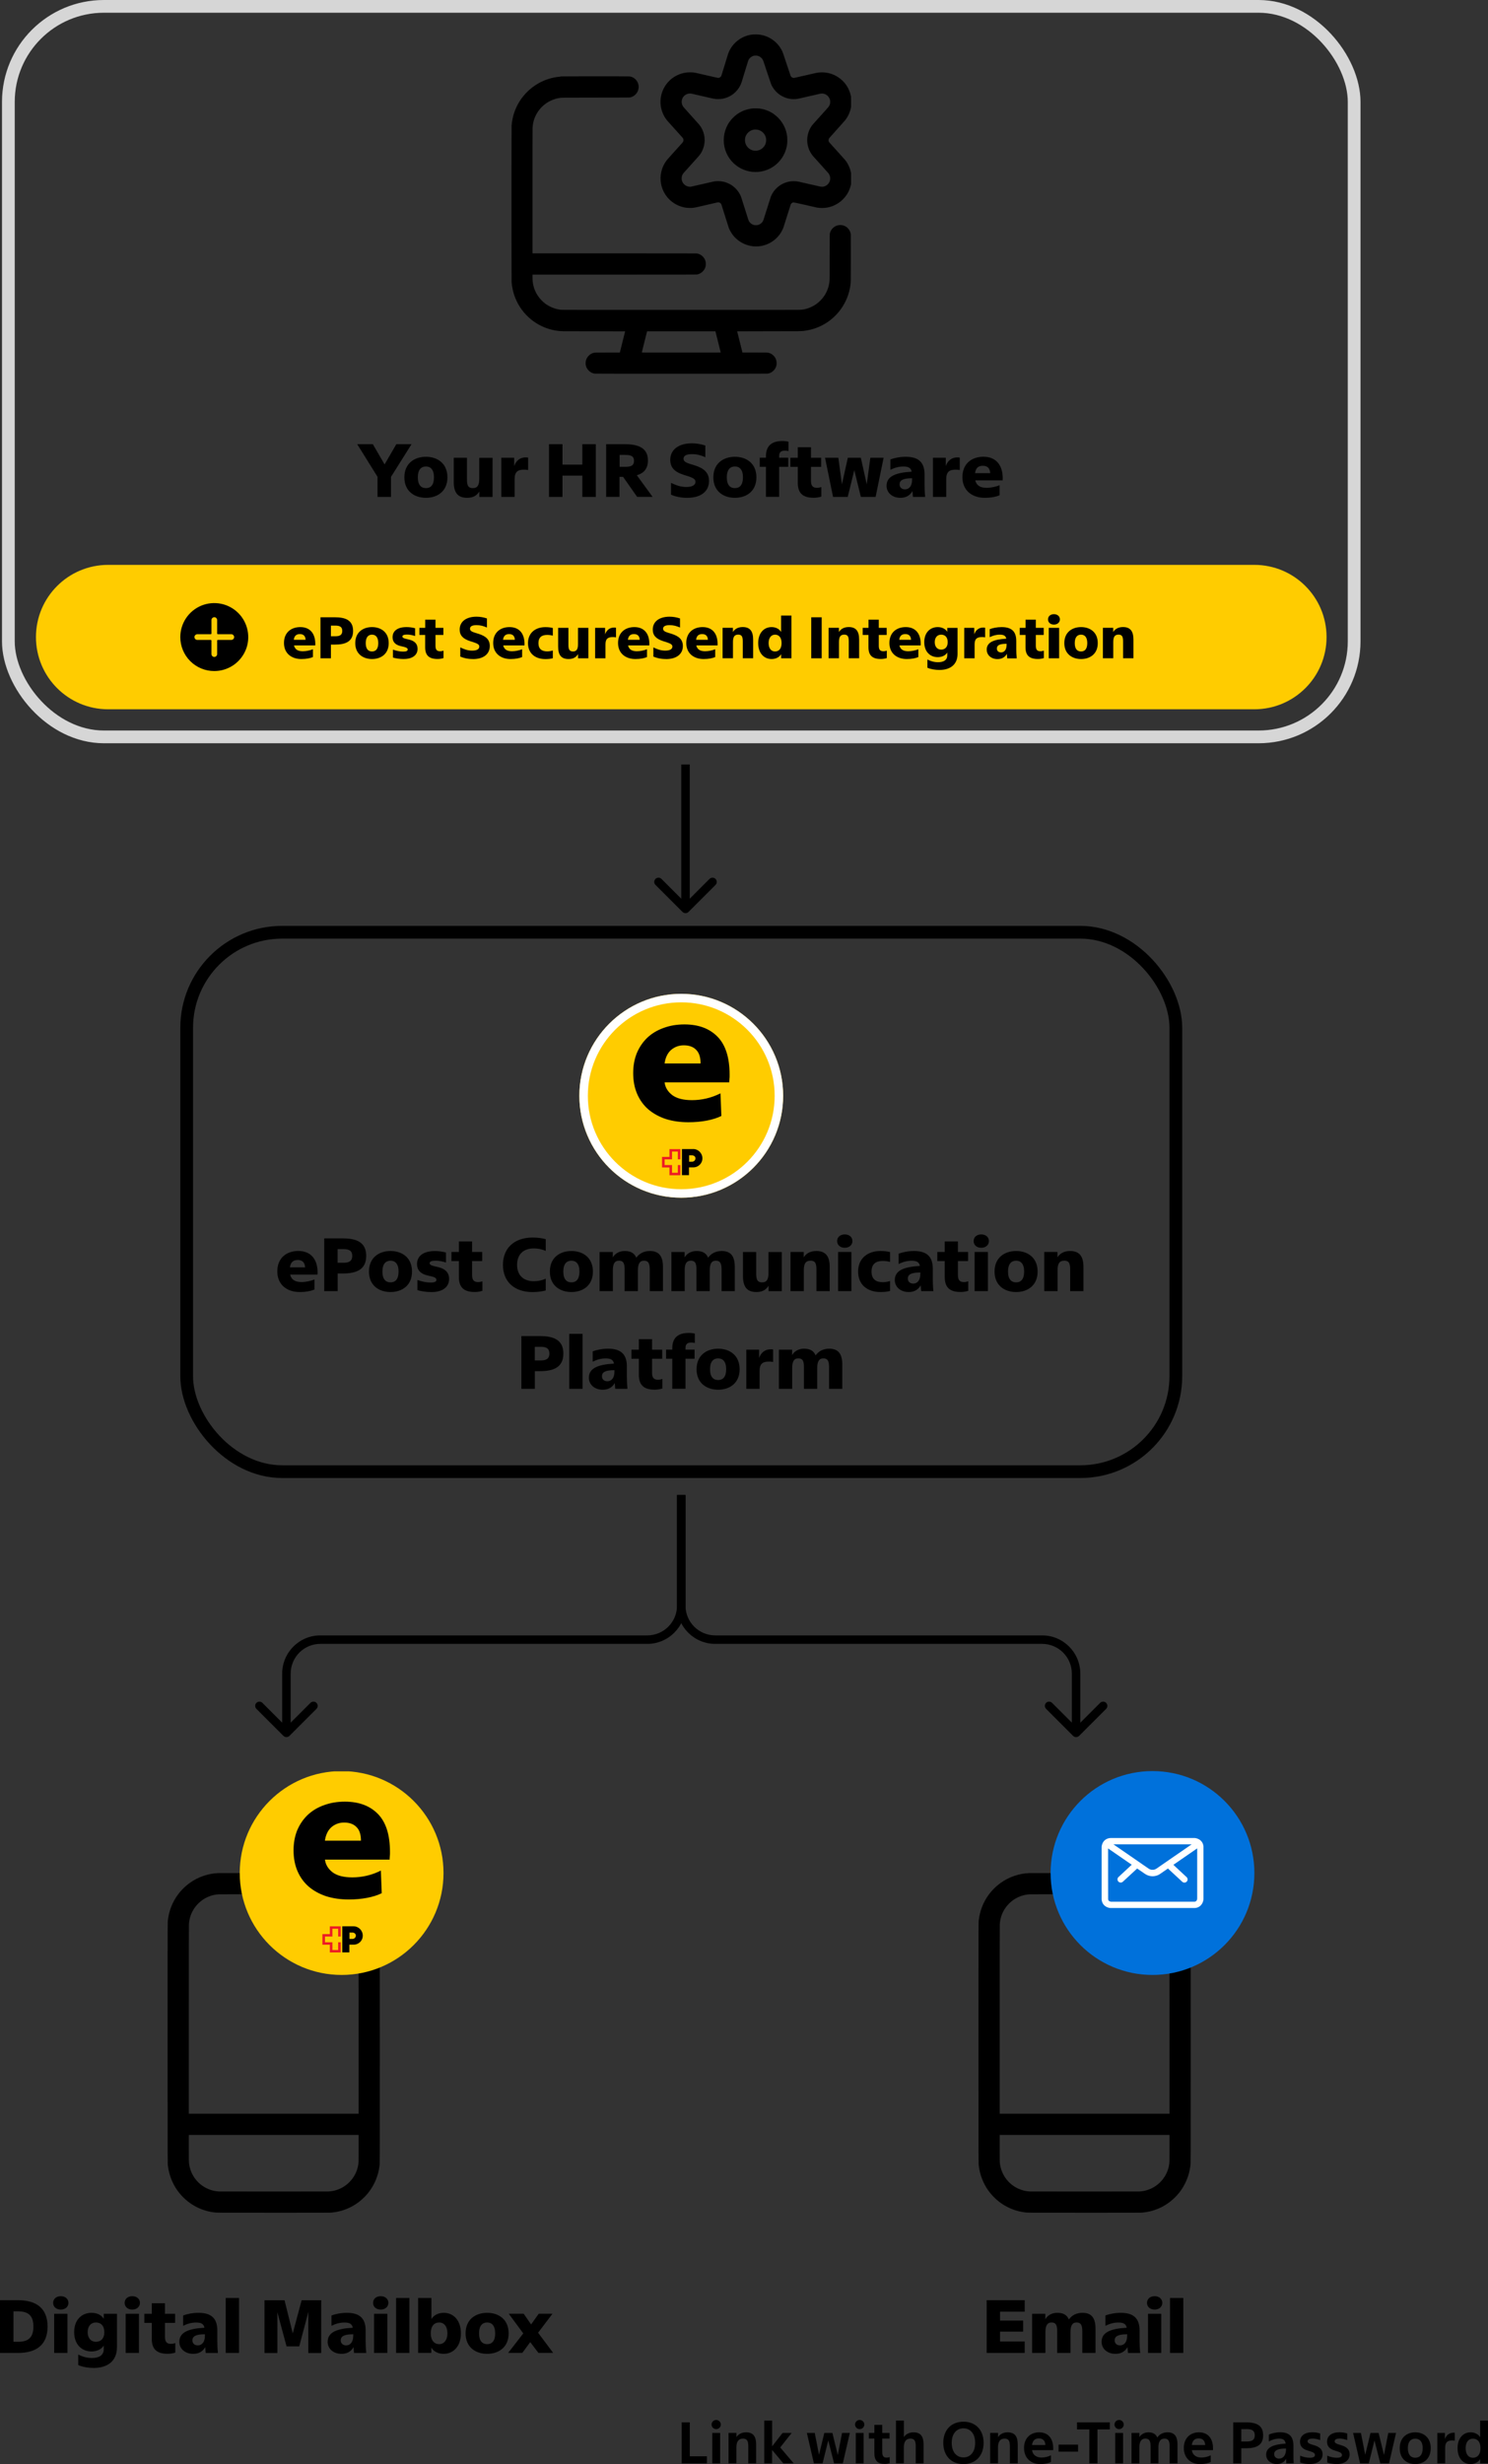 <?xml version="1.0" encoding="UTF-8"?><svg id="b" xmlns="http://www.w3.org/2000/svg" xmlns:xlink="http://www.w3.org/1999/xlink" viewBox="0 0 350.5 580.17"><rect x="0" y="0" width="350.5" height="580.17" fill="#333333" stroke="none"/><defs><style>.h,.i,.j,.k{fill:none;}.l{fill:#fc0;}.m{fill:#fff;}.m,.n{fill-rule:evenodd;}.i{stroke:#d6d6d6;}.i,.k{stroke-width:3px;}.o{fill:#ed1c24;}.j{stroke:#fff;stroke-width:2px;}.p{clip-path:url(#e);}.q{clip-path:url(#d);}.r{clip-path:url(#g);}.s{clip-path:url(#f);}.k{stroke:#000;}.t{fill:#0071db;}</style><clipPath id="d"><path class="h" d="M160.47,234h0c13.25,0,24,10.75,24,24s-10.75,24-24,24-24-10.75-24-24,10.75-24,24-24Z"/></clipPath><clipPath id="e"><path class="h" d="M80.47,417h0c13.25,0,24,10.75,24,24s-10.75,24-24,24-24-10.75-24-24,10.75-24,24-24Z"/></clipPath><clipPath id="f"><rect class="h" x="120.47" y="8" width="80" height="80"/></clipPath><clipPath id="g"><rect class="h" x="42.47" y="142" width="16" height="16"/></clipPath></defs><g id="c"><rect class="k" x="43.97" y="219.5" width="233" height="127" rx="22.5" ry="22.5"/><g class="q"><rect class="l" x="136.47" y="234.07" width="48" height="48"/><path d="M156.54,254.81c.14,1.21.75,2.22,1.82,3.04,1.07.79,2.62,1.18,4.64,1.18,1.12,0,2.24-.13,3.33-.38,1.12-.25,2.25-.66,3.38-1.22l.21,5.32c-.96.48-2.11.84-3.46,1.1-1.32.25-2.76.38-4.3.38-1.94,0-3.71-.25-5.32-.76-1.6-.53-2.98-1.29-4.14-2.28-1.12-.98-2-2.19-2.62-3.63-.62-1.43-.93-3.07-.93-4.89,0-1.72.28-3.28.84-4.68.59-1.41,1.41-2.62,2.45-3.63,1.07-1.01,2.35-1.79,3.84-2.32,1.49-.56,3.14-.84,4.94-.84,3.32,0,5.92.97,7.81,2.91,1.89,1.94,2.83,4.92,2.83,8.95v.38c0,.17-.01.35-.04.55,0,.17-.01.34-.04.51v.34h-15.23ZM165.02,250.38c0-1.46-.35-2.53-1.05-3.21-.67-.7-1.65-1.05-2.91-1.05-1.15,0-2.15.37-3,1.1-.82.73-1.32,1.79-1.52,3.17h8.48Z"/><path class="o" d="M160.27,272.96v-2.4h-2.58v1.83h-1.75v2.49h1.75v1.83h2.58v-2.4h-.61v1.82h-1.36v-1.82h-1.75v-1.34h1.75v-1.83h1.36v1.83h.61Z"/><path d="M163.82,272.74c0,.43-.36.78-.81.78h-.69v-1.5h.67c.49,0,.83.31.83.72ZM163.29,270.55h-2.66v6.14h1.66v-1.83h.99c1.23,0,2.17-.94,2.17-2.13s-.96-2.19-2.17-2.19Z"/></g><path class="j" d="M160.47,235h0c12.7,0,23,10.3,23,23h0c0,12.7-10.3,23-23,23h0c-12.7,0-23-10.3-23-23h0c0-12.7,10.3-23,23-23Z"/><path d="M70.13,296.67c-.92,0-1.66.38-1.84,1.73h3.58c-.09-1.33-.81-1.73-1.75-1.73ZM74.07,303.62c-.83.34-1.98.59-3.49.59-3.01,0-5.26-1.75-5.26-4.86s2.11-4.81,4.95-4.81c2.99,0,4.54,2,4.54,5.09,0,.16,0,.27-.02.47h-6.44c.32,1.37,1.39,1.76,2.68,1.76.99,0,2.18-.25,3.04-.61v2.36ZM76.37,291.58h4.36c3.19,0,5.53.86,5.53,4.12s-2.34,4.14-5.53,4.14h-1.19v4.16h-3.17v-12.42ZM80.81,294.1h-1.28v3.22h1.28c1.24,0,2.16-.27,2.16-1.62s-.92-1.6-2.16-1.6ZM90.08,299.39c0,1.84.81,2.54,1.91,2.54s1.89-.7,1.89-2.54-.81-2.56-1.89-2.56-1.91.7-1.91,2.56ZM86.91,299.39c0-3.31,2.39-4.84,5.08-4.84s5.06,1.53,5.06,4.84-2.39,4.82-5.06,4.82-5.08-1.51-5.08-4.82ZM101.64,304.22c-1.21,0-2.52-.2-3.31-.45v-2.39c1.12.38,2.09.59,3.1.59s1.37-.23,1.37-.63-.4-.63-1.15-.81l-1.06-.25c-1.55-.38-2.36-1.28-2.36-2.66,0-1.93,1.55-3.06,4.21-3.06.88,0,1.67.11,2.61.34v2.36c-.86-.29-1.6-.43-2.48-.43s-1.37.18-1.37.59c0,.32.34.52.99.68l1.06.25c1.69.41,2.54,1.33,2.54,2.79,0,1.91-1.58,3.08-4.14,3.08ZM108.09,294.78v-2.48h3.11v2.48h2.39v2.14h-2.39v3.28c0,1.22.45,1.66,1.4,1.66.4,0,.7-.07,1.03-.18v2.25c-.49.14-1.1.27-1.78.27-2.59,0-3.76-1.08-3.76-3.55v-3.73h-1.75v-2.14h1.75ZM121.8,297.81c0,2.54,1.6,3.85,3.92,3.85,1.19,0,2.11-.27,2.83-.59v2.77c-.86.22-1.93.38-3.08.38-4.36,0-7-2.48-7-6.41s2.66-6.43,7-6.43c1.15,0,2.21.14,3.08.38v2.77c-.7-.32-1.64-.59-2.83-.59-2.32,0-3.92,1.3-3.92,3.87ZM132.69,299.39c0,1.84.81,2.54,1.91,2.54s1.89-.7,1.89-2.54-.81-2.56-1.89-2.56-1.91.7-1.91,2.56ZM129.52,299.39c0-3.31,2.39-4.84,5.08-4.84s5.06,1.53,5.06,4.84-2.39,4.82-5.06,4.82-5.08-1.51-5.08-4.82ZM144.36,299.1v4.9h-3.13v-9.22h3.11v1.28c.49-.85,1.46-1.51,2.79-1.51,1.48,0,2.3.52,2.75,1.57.74-1.03,1.85-1.57,3.2-1.57,2.23,0,3.08,1.31,3.08,3.78v5.67h-3.11v-4.99c0-1.3-.18-2.18-1.35-2.18-1.03,0-1.44.76-1.44,2.27v4.9h-3.13v-4.99c0-1.3-.14-2.18-1.33-2.18-1.03,0-1.44.76-1.44,2.27ZM161.28,299.1v4.9h-3.13v-9.22h3.11v1.28c.49-.85,1.46-1.51,2.79-1.51,1.48,0,2.3.52,2.75,1.57.74-1.03,1.85-1.57,3.2-1.57,2.23,0,3.08,1.31,3.08,3.78v5.67h-3.11v-4.99c0-1.3-.18-2.18-1.35-2.18-1.03,0-1.44.76-1.44,2.27v4.9h-3.13v-4.99c0-1.3-.14-2.18-1.33-2.18-1.03,0-1.44.76-1.44,2.27ZM181.04,304v-1.28c-.52.81-1.28,1.49-2.86,1.49-2.3,0-3.17-1.31-3.17-3.76v-5.67h3.11v4.99c0,1.28.14,2.16,1.39,2.16,1.1,0,1.51-.7,1.51-2.23v-4.91h3.13v9.22h-3.11ZM189.32,294.78v1.28c.49-.85,1.46-1.51,2.97-1.51,2.25,0,3.15,1.31,3.15,3.78v5.67h-3.13v-4.99c0-1.3-.14-2.18-1.37-2.18s-1.6.76-1.6,2.29v4.88h-3.13v-9.22h3.11ZM197.42,294.78h3.13v9.22h-3.13v-9.22ZM198.99,293.79c-1.1,0-1.8-.68-1.8-1.58s.7-1.57,1.8-1.57,1.8.68,1.8,1.57-.72,1.58-1.8,1.58ZM205.29,299.39c0,1.82,1.06,2.5,2.65,2.5.59,0,1.19-.11,1.71-.27v2.34c-.58.16-1.39.25-2.25.25-3.11,0-5.27-1.73-5.27-4.82s2.21-4.84,5.27-4.84c.85,0,1.64.09,2.25.25v2.32c-.56-.16-1.13-.23-1.71-.23-1.58,0-2.65.67-2.65,2.5ZM210.77,301.39c0-2.25,2.12-3.11,5.92-3.33-.18-.9-.77-1.22-1.96-1.22s-2.12.32-3.06.77v-2.43c.81-.32,2.2-.63,3.6-.63,2.79,0,4.45,1.08,4.45,4.18v2.5c0,.79.04,1.82.14,2.77h-2.88l-.11-1.37c-.59,1.04-1.53,1.58-2.84,1.58-1.93,0-3.26-1.22-3.26-2.83ZM215.12,302.22c.83,0,1.67-.61,1.67-2.36v-.25c-2.03,0-2.95.4-2.95,1.44,0,.67.47,1.17,1.28,1.17ZM222.53,294.78v-2.48h3.11v2.48h2.39v2.14h-2.39v3.28c0,1.22.45,1.66,1.4,1.66.4,0,.7-.07,1.03-.18v2.25c-.49.14-1.1.27-1.78.27-2.59,0-3.76-1.08-3.76-3.55v-3.73h-1.75v-2.14h1.75ZM229.57,294.78h3.13v9.22h-3.13v-9.22ZM231.14,293.79c-1.1,0-1.8-.68-1.8-1.58s.7-1.57,1.8-1.57,1.8.68,1.8,1.57-.72,1.58-1.8,1.58ZM237.44,299.39c0,1.84.81,2.54,1.91,2.54s1.89-.7,1.89-2.54-.81-2.56-1.89-2.56-1.91.7-1.91,2.56ZM234.27,299.39c0-3.31,2.39-4.84,5.08-4.84s5.06,1.53,5.06,4.84-2.39,4.82-5.06,4.82-5.08-1.51-5.08-4.82ZM249.09,294.78v1.28c.49-.85,1.46-1.51,2.97-1.51,2.25,0,3.15,1.31,3.15,3.78v5.67h-3.13v-4.99c0-1.3-.14-2.18-1.37-2.18s-1.6.76-1.6,2.29v4.88h-3.13v-9.22h3.11ZM122.81,314.58h4.36c3.19,0,5.53.86,5.53,4.12s-2.34,4.14-5.53,4.14h-1.19v4.16h-3.17v-12.42ZM127.25,317.1h-1.28v3.22h1.28c1.24,0,2.16-.27,2.16-1.62s-.92-1.6-2.16-1.6ZM137.22,314.06v12.94h-3.13v-12.94h3.13ZM138.71,324.39c0-2.25,2.12-3.11,5.92-3.33-.18-.9-.77-1.22-1.96-1.22s-2.12.32-3.06.77v-2.43c.81-.32,2.2-.63,3.6-.63,2.79,0,4.45,1.08,4.45,4.18v2.5c0,.79.04,1.82.14,2.77h-2.88l-.11-1.37c-.59,1.04-1.53,1.58-2.84,1.58-1.93,0-3.26-1.22-3.26-2.83ZM143.07,325.22c.83,0,1.67-.61,1.67-2.36v-.25c-2.03,0-2.95.4-2.95,1.44,0,.67.47,1.17,1.28,1.17ZM150.48,317.78v-2.48h3.11v2.48h2.39v2.14h-2.39v3.28c0,1.22.45,1.66,1.4,1.66.4,0,.7-.07,1.03-.18v2.25c-.49.14-1.1.27-1.78.27-2.59,0-3.76-1.08-3.76-3.55v-3.73h-1.75v-2.14h1.75ZM158.36,317.78v-.38c0-2.41,1.37-3.56,3.83-3.56.61,0,1.03.05,1.48.16v2.21c-.29-.07-.54-.11-.83-.11-.94,0-1.37.38-1.37,1.31v.36h2.14v2.14h-2.14v7.07h-3.11v-7.07h-1.46v-2.14h1.46ZM167.25,322.39c0,1.84.81,2.54,1.91,2.54s1.89-.7,1.89-2.54-.81-2.56-1.89-2.56-1.91.7-1.91,2.56ZM164.08,322.39c0-3.31,2.39-4.84,5.08-4.84s5.06,1.53,5.06,4.84-2.39,4.82-5.06,4.82-5.08-1.51-5.08-4.82ZM182.1,317.75v2.92c-.36-.07-.65-.09-.97-.09-1.53,0-2.21.56-2.21,2.23v4.19h-3.13v-9.22h3.02v1.96c.41-1.22,1.37-2.05,2.7-2.05.25,0,.4,0,.59.05ZM186.6,322.1v4.9h-3.13v-9.22h3.11v1.28c.49-.85,1.46-1.51,2.79-1.51,1.48,0,2.3.52,2.75,1.57.74-1.03,1.85-1.57,3.2-1.57,2.23,0,3.08,1.31,3.08,3.78v5.67h-3.11v-4.99c0-1.3-.18-2.18-1.35-2.18-1.03,0-1.44.76-1.44,2.27v4.9h-3.13v-4.99c0-1.3-.14-2.18-1.33-2.18-1.03,0-1.44.76-1.44,2.27Z"/><path class="n" d="M51.55,441.01c-2.45.08-4.84.89-6.83,2.31-1.13.81-2.15,1.83-2.95,2.96-1.18,1.66-1.96,3.67-2.2,5.68-.1.8-.09-1.35-.09,29.04s0,28.24.09,29.04c.25,2.01,1.02,4.02,2.2,5.68.93,1.31,2.16,2.48,3.49,3.33,1.57.99,3.32,1.63,5.15,1.85.76.1-.04.09,14.06.09,10.69,0,13.18,0,13.42-.02,1.69-.13,3.21-.56,4.72-1.31,1.59-.8,3.04-1.99,4.19-3.44,1.39-1.76,2.3-3.95,2.58-6.18.1-.8.09,1.35.09-29.04s0-28.24-.09-29.04c-.2-1.65-.76-3.29-1.61-4.76-.86-1.49-2.1-2.85-3.54-3.87-1.67-1.2-3.65-1.97-5.7-2.23-.75-.09.22-.09-13.84-.09-7.14,0-13.05,0-13.14,0ZM77.31,446.01c.53.03.92.08,1.38.18.82.19,1.63.54,2.36,1,1.11.72,2.02,1.73,2.62,2.92.48.94.72,1.86.79,2.93.01.19.02,7.41.02,22.46v22.17h-40v-22.17c0-15.05,0-22.27.02-22.46.09-1.37.51-2.61,1.27-3.74.64-.94,1.52-1.76,2.51-2.33.26-.15.76-.38,1.03-.48.14-.05.27-.1.29-.11.07-.03.53-.16.73-.2.42-.09.82-.15,1.27-.17.44-.02,25.28-.02,25.72,0ZM84.48,505.67c0,3,0,3.32-.06,3.78-.27,2.15-1.46,4.07-3.27,5.28-1.12.75-2.37,1.17-3.74,1.25-.39.02-25.48.02-25.87,0-.75-.05-1.35-.17-2.05-.41-2.67-.93-4.6-3.32-4.95-6.12-.06-.46-.06-.79-.06-3.78v-3h40v3Z"/><g class="p"><rect class="l" x="56.47" y="417.07" width="48" height="48"/><path d="M76.54,437.81c.14,1.21.75,2.22,1.82,3.04,1.07.79,2.62,1.18,4.64,1.18,1.12,0,2.24-.13,3.33-.38,1.12-.25,2.25-.66,3.38-1.22l.21,5.32c-.96.48-2.11.84-3.46,1.1-1.32.25-2.76.38-4.3.38-1.94,0-3.71-.25-5.32-.76-1.6-.53-2.98-1.29-4.14-2.28-1.12-.98-2-2.19-2.62-3.63-.62-1.43-.93-3.07-.93-4.89,0-1.72.28-3.28.84-4.68.59-1.41,1.41-2.62,2.45-3.63,1.07-1.01,2.35-1.79,3.84-2.32,1.49-.56,3.14-.84,4.94-.84,3.32,0,5.92.97,7.81,2.91,1.89,1.94,2.83,4.92,2.83,8.95v.38c0,.17-.01.35-.04.55,0,.17-.01.34-.04.51v.34h-15.23ZM85.02,433.38c0-1.46-.35-2.53-1.06-3.21-.68-.7-1.65-1.05-2.91-1.05-1.15,0-2.15.37-3,1.1-.81.73-1.32,1.79-1.52,3.17h8.48Z"/><path class="o" d="M80.27,455.96v-2.4h-2.58v1.83h-1.75v2.49h1.75v1.82h2.58v-2.4h-.62v1.83h-1.35v-1.83h-1.75v-1.34h1.75v-1.83h1.35v1.83h.62Z"/><path d="M83.82,455.74c0,.43-.36.78-.81.78h-.69v-1.5h.67c.49,0,.83.31.83.72ZM83.29,453.55h-2.66v6.14h1.66v-1.82h.99c1.23,0,2.17-.94,2.17-2.13s-.96-2.19-2.17-2.19Z"/></g><path d="M7.87,547.79c0-2.57-1.19-3.58-3.6-3.58h-1.1v7.16h1.1c2.41,0,3.6-1.01,3.6-3.58ZM0,541.58h4.23c4.21,0,6.97,1.8,6.97,6.21s-2.75,6.21-6.97,6.21H0v-12.42ZM12.76,544.78h3.13v9.22h-3.13v-9.22ZM14.32,543.79c-1.1,0-1.8-.68-1.8-1.58s.7-1.57,1.8-1.57,1.8.68,1.8,1.57-.72,1.58-1.8,1.58ZM24.57,549.1c0-1.51-.83-2.27-1.98-2.27s-1.94.86-1.94,2.27.77,2.27,1.94,2.27,1.98-.76,1.98-2.27ZM27.55,552.67c0,3.28-2.27,4.86-5.47,4.86-1.22,0-2.65-.22-3.65-.67v-2.48c.94.47,1.98.81,3.22.81,1.62,0,2.79-.59,2.79-2.09v-.85c-.5.86-1.62,1.4-2.88,1.4-2.32,0-4.09-1.67-4.09-4.55s1.76-4.55,4.09-4.55c1.26,0,2.36.52,2.88,1.42v-1.19h3.11v7.88ZM29.6,544.78h3.13v9.22h-3.13v-9.22ZM31.16,543.79c-1.1,0-1.8-.68-1.8-1.58s.7-1.57,1.8-1.57,1.8.68,1.8,1.57-.72,1.58-1.8,1.58ZM35.75,544.78v-2.48h3.11v2.48h2.39v2.14h-2.39v3.28c0,1.22.45,1.66,1.4,1.66.4,0,.7-.07,1.03-.18v2.25c-.49.14-1.1.27-1.78.27-2.59,0-3.76-1.08-3.76-3.55v-3.73h-1.75v-2.14h1.75ZM42.24,551.39c0-2.25,2.12-3.11,5.92-3.33-.18-.9-.77-1.22-1.96-1.22s-2.12.32-3.06.77v-2.43c.81-.32,2.2-.63,3.6-.63,2.79,0,4.45,1.08,4.45,4.18v2.5c0,.79.04,1.82.14,2.77h-2.88l-.11-1.37c-.59,1.04-1.53,1.58-2.84,1.58-1.93,0-3.26-1.22-3.26-2.83ZM46.6,552.22c.83,0,1.67-.61,1.67-2.36v-.25c-2.03,0-2.95.4-2.95,1.44,0,.67.47,1.17,1.28,1.17ZM56.3,541.06v12.94h-3.13v-12.94h3.13ZM70.47,552.45h-2.97l-2.18-8.06.02,1.66v7.96h-3.04v-12.42h4.72l1.94,7.81,2.09-7.81h4.61v12.42h-3.04v-7.96l.02-1.73-2.16,8.14ZM77.18,551.39c0-2.25,2.12-3.11,5.92-3.33-.18-.9-.77-1.22-1.96-1.22s-2.12.32-3.06.77v-2.43c.81-.32,2.2-.63,3.6-.63,2.79,0,4.45,1.08,4.45,4.18v2.5c0,.79.04,1.82.14,2.77h-2.88l-.11-1.37c-.59,1.04-1.53,1.58-2.84,1.58-1.93,0-3.26-1.22-3.26-2.83ZM81.54,552.22c.83,0,1.67-.61,1.67-2.36v-.25c-2.03,0-2.95.4-2.95,1.44,0,.67.47,1.17,1.28,1.17ZM88.11,544.78h3.13v9.22h-3.13v-9.22ZM89.68,543.79c-1.1,0-1.8-.68-1.8-1.58s.7-1.57,1.8-1.57,1.8.68,1.8,1.57-.72,1.58-1.8,1.58ZM96.43,541.06v12.94h-3.13v-12.94h3.13ZM101.47,549.37c0,1.73.86,2.56,1.98,2.56s1.94-.94,1.94-2.56-.79-2.54-1.94-2.54-1.98.81-1.98,2.54ZM98.49,541.06h3.13v4.97c.56-.94,1.64-1.48,2.9-1.48,2.34,0,4.05,1.82,4.05,4.84s-1.76,4.82-4.07,4.82c-1.3,0-2.39-.58-2.9-1.48v1.26h-3.11v-12.94ZM112.84,549.39c0,1.84.81,2.54,1.91,2.54s1.89-.7,1.89-2.54-.81-2.56-1.89-2.56-1.91.7-1.91,2.56ZM109.67,549.39c0-3.31,2.39-4.84,5.08-4.84s5.06,1.53,5.06,4.84-2.39,4.82-5.06,4.82-5.08-1.51-5.08-4.82ZM130.13,544.78l-3.38,4.46,3.55,4.75h-3.47l-1.93-2.54-1.87,2.54h-3.33l3.56-4.59-3.42-4.63h3.51l1.75,2.52,1.8-2.52h3.24Z"/><path class="n" d="M242.55,441.01c-2.45.08-4.84.89-6.83,2.31-1.13.81-2.15,1.83-2.95,2.96-1.18,1.66-1.96,3.67-2.2,5.68-.1.8-.09-1.35-.09,29.04s0,28.24.09,29.04c.25,2.01,1.02,4.02,2.2,5.68.93,1.31,2.16,2.48,3.49,3.33,1.57.99,3.32,1.63,5.15,1.85.76.1-.04.09,14.06.09,10.69,0,13.18,0,13.42-.02,1.69-.13,3.21-.56,4.72-1.31,1.59-.8,3.04-1.99,4.19-3.44,1.39-1.76,2.3-3.95,2.58-6.18.1-.8.09,1.35.09-29.04s0-28.24-.09-29.04c-.2-1.65-.76-3.29-1.61-4.76-.86-1.49-2.1-2.85-3.54-3.87-1.67-1.2-3.65-1.97-5.7-2.23-.75-.09.22-.09-13.84-.09-7.14,0-13.05,0-13.14,0ZM268.31,446.01c.53.03.92.08,1.38.18.82.19,1.63.54,2.36,1,1.11.72,2.02,1.73,2.62,2.92.48.94.72,1.86.79,2.93.01.19.02,7.41.02,22.46v22.17h-40v-22.17c0-15.05,0-22.27.02-22.46.09-1.37.51-2.61,1.27-3.74.64-.94,1.52-1.76,2.51-2.33.26-.15.76-.38,1.03-.48.14-.05.27-.1.29-.11.07-.03.53-.16.73-.2.42-.09.82-.15,1.27-.17.44-.02,25.28-.02,25.72,0ZM275.48,505.67c0,3,0,3.32-.06,3.78-.27,2.15-1.46,4.07-3.27,5.28-1.12.75-2.37,1.17-3.74,1.25-.39.02-25.48.02-25.87,0-.75-.05-1.35-.17-2.05-.41-2.67-.93-4.6-3.32-4.95-6.12-.06-.46-.06-.79-.06-3.78v-3h40v3Z"/><path class="t" d="M247.47,441c0-13.26,10.74-24,24-24s24,10.74,24,24-10.74,24-24,24-24-10.74-24-24Z"/><path class="m" d="M261.56,432.76c-.45.03-.84.16-1.16.39-.51.36-.82.92-.91,1.64,0,.07,0,.29,0,6.23,0,5,0,6.17,0,6.23.05.55.25.99.6,1.34.15.15.32.28.53.38.27.14.56.23.91.27.07,0,.53,0,9.98,0,8.05,0,9.92,0,9.97,0,.43-.04.77-.16,1.08-.38.51-.36.84-.95.92-1.68.01-.09.01-12.33,0-12.43-.02-.17-.05-.34-.09-.48-.15-.49-.45-.88-.88-1.15-.31-.19-.65-.31-1.06-.36-.07,0-.7,0-9.93,0-5.42,0-9.89,0-9.94,0ZM278.78,435.57c-1.05.72-2.38,1.64-2.95,2.03-.57.39-1.08.74-1.13.78-.23.16-2.28,1.58-2.33,1.61-.2.13-.45.22-.71.25-.09.01-.27.01-.36,0-.26-.03-.51-.12-.72-.26-.05-.03-2.09-1.43-2.32-1.6-.05-.04-.42-.29-.82-.57-.4-.28-1.73-1.19-2.95-2.03l-2.22-1.53h18.42l-1.91,1.32ZM263.78,437.12c1.54,1.06,2.8,1.93,2.8,1.93,0,0-.34.33-1.56,1.45-.86.8-1.58,1.46-1.6,1.49-.1.1-.15.21-.18.36-.02.07-.02.22,0,.29.06.27.25.49.5.57.26.09.54.03.74-.15.03-.03,3.32-3.07,3.37-3.11h.02s.9.61.9.61c.49.34.93.64.96.66.41.28.91.46,1.41.52.52.06,1.05-.02,1.54-.21.18-.07.4-.19.56-.3.04-.02.47-.32.96-.66l.9-.62h.02c.04.05,3.34,3.1,3.37,3.12.15.13.34.2.53.19.25-.01.45-.13.6-.34.05-.07.09-.17.11-.26.01-.07.01-.22,0-.29-.03-.14-.09-.26-.18-.36-.02-.02-.74-.69-1.6-1.49-.86-.79-1.56-1.45-1.56-1.45,0,0,1.27-.87,2.81-1.94l2.8-1.93v5.89c0,4.11,0,5.91,0,5.95-.02.23-.11.43-.22.55-.09.08-.19.13-.35.16-.06,0-.52,0-9.88,0s-9.83,0-9.88,0c-.32-.06-.51-.18-.6-.38-.02-.05-.04-.11-.05-.18,0-.05,0-.39-.01-6.02,0-4.79,0-5.96,0-5.96,0,0,1.26.87,2.8,1.93Z"/><path d="M232.41,554v-12.42h8.96v2.7h-5.81v2.11h5.45v2.59h-5.45v2.32h5.81v2.7h-8.96ZM246.25,549.1v4.9h-3.13v-9.22h3.11v1.28c.49-.85,1.46-1.51,2.79-1.51,1.48,0,2.3.52,2.75,1.57.74-1.03,1.85-1.57,3.2-1.57,2.23,0,3.08,1.31,3.08,3.78v5.67h-3.11v-4.99c0-1.3-.18-2.18-1.35-2.18-1.03,0-1.44.76-1.44,2.27v4.9h-3.13v-4.99c0-1.3-.14-2.18-1.33-2.18-1.03,0-1.44.76-1.44,2.27ZM259.48,551.39c0-2.25,2.12-3.11,5.92-3.33-.18-.9-.77-1.22-1.96-1.22s-2.12.32-3.06.77v-2.43c.81-.32,2.2-.63,3.6-.63,2.79,0,4.45,1.08,4.45,4.18v2.5c0,.79.04,1.82.14,2.77h-2.88l-.11-1.37c-.59,1.04-1.53,1.58-2.84,1.58-1.93,0-3.26-1.22-3.26-2.83ZM263.84,552.22c.83,0,1.67-.61,1.67-2.36v-.25c-2.03,0-2.95.4-2.95,1.44,0,.67.47,1.17,1.28,1.17ZM270.41,544.78h3.13v9.22h-3.13v-9.22ZM271.98,543.79c-1.1,0-1.8-.68-1.8-1.58s.7-1.57,1.8-1.57,1.8.68,1.8,1.57-.72,1.58-1.8,1.58ZM278.73,541.06v12.94h-3.13v-12.94h3.13Z"/><path d="M162.48,570.34v7.99h4.03v1.67h-5.94v-9.66h1.9ZM167.78,572.83h1.85v7.17h-1.85v-7.17ZM168.7,571.94c-.6,0-1.09-.49-1.09-1.08s.49-1.08,1.09-1.08,1.09.49,1.09,1.08-.49,1.08-1.09,1.08ZM173.47,572.83v.99c.35-.57,1.11-1.13,2.25-1.13,1.81,0,2.39,1.09,2.39,2.93v4.38h-1.85v-3.91c0-1.04-.08-1.92-1.27-1.92-1.01,0-1.53.69-1.53,2.07v3.75h-1.85v-7.17h1.85ZM181.88,569.93v6.06l2.46-3.16h2.14l-2.7,3.42,3.18,3.75h-2.44l-2.65-3.16v3.16h-1.85v-10.07h1.85ZM191.71,580l-1.65-7.17h1.85l1.01,5.15,1.25-5.15h1.9l1.27,5.19,1.01-5.19h1.83l-1.65,7.17h-2.06l-1.37-5.4-1.34,5.4h-2.04ZM201.58,572.83h1.85v7.17h-1.85v-7.17ZM202.5,571.94c-.6,0-1.09-.49-1.09-1.08s.49-1.08,1.09-1.08,1.09.49,1.09,1.08-.49,1.08-1.09,1.08ZM205.96,572.83v-1.9h1.85v1.9h1.72v1.34h-1.72v3.04c0,1.11.31,1.44,1.04,1.44.24,0,.48-.04.71-.13v1.44c-.32.08-.74.17-1.16.17-1.69,0-2.44-.78-2.44-2.55v-3.42h-1.3v-1.34h1.3ZM212.91,569.93v3.89c.35-.57,1.11-1.13,2.25-1.13,1.81,0,2.39,1.09,2.39,2.93v4.38h-1.85v-3.91c0-1.04-.08-1.92-1.26-1.92-1.01,0-1.54.69-1.54,2.07v3.75h-1.85v-10.07h1.85ZM224.18,575.17c0,2.24,1.2,3.43,2.76,3.43s2.76-1.19,2.76-3.43-1.2-3.42-2.76-3.42-2.76,1.19-2.76,3.42ZM231.69,575.17c0,2.98-1.83,5-4.75,5s-4.75-2.02-4.75-5,1.83-4.98,4.75-4.98,4.75,2,4.75,4.98ZM235.09,572.83v.99c.35-.57,1.11-1.13,2.25-1.13,1.81,0,2.39,1.09,2.39,2.93v4.38h-1.85v-3.91c0-1.04-.08-1.92-1.27-1.92-1.01,0-1.53.69-1.53,2.07v3.75h-1.85v-7.17h1.85ZM244.7,574.13c-.7,0-1.43.27-1.61,1.55h3.15c-.06-1.22-.77-1.55-1.54-1.55ZM247.54,579.69c-.52.24-1.37.48-2.51.48-2.23,0-3.82-1.48-3.82-3.77,0-2.41,1.58-3.71,3.56-3.71,2.17,0,3.32,1.48,3.32,3.82,0,.13,0,.22-.01.38h-4.98c.22,1.41,1.4,1.74,2.24,1.74.78,0,1.6-.22,2.21-.53v1.6ZM253.94,577.24h-4.59v-1.65h4.59v1.65ZM256.6,580v-7.99h-2.91v-1.67h7.73v1.67h-2.91v7.99h-1.9ZM262.69,572.83h1.85v7.17h-1.85v-7.17ZM263.61,571.94c-.6,0-1.09-.49-1.09-1.08s.49-1.08,1.09-1.08,1.09.49,1.09,1.08-.49,1.08-1.09,1.08ZM268.38,576.22v3.78h-1.85v-7.17h1.85v.99c.35-.57,1.08-1.13,2.14-1.13s1.75.43,2.08,1.22c.56-.83,1.4-1.22,2.41-1.22,1.76,0,2.35,1.09,2.35,2.93v4.38h-1.85v-3.91c0-1.04-.11-1.92-1.23-1.92-.94,0-1.41.69-1.41,2.04v3.78h-1.85v-3.91c0-1.04-.11-1.92-1.23-1.92-.92,0-1.41.69-1.41,2.04ZM282.34,574.13c-.7,0-1.43.27-1.61,1.55h3.15c-.06-1.22-.77-1.55-1.54-1.55ZM285.18,579.69c-.52.24-1.37.48-2.51.48-2.23,0-3.82-1.48-3.82-3.77,0-2.41,1.58-3.71,3.56-3.71,2.17,0,3.32,1.48,3.32,3.82,0,.13,0,.22-.01.38h-4.98c.22,1.41,1.4,1.74,2.24,1.74.78,0,1.6-.22,2.21-.53v1.6ZM290.49,570.34h2.95c2.37,0,4.09.59,4.09,3.05s-1.72,3.05-4.09,3.05h-1.05v3.56h-1.9v-9.66ZM293.54,571.94h-1.15v2.91h1.15c1.12,0,2.02-.18,2.02-1.46s-.9-1.46-2.02-1.46ZM298.24,577.98c0-1.78,1.76-2.46,4.59-2.63-.1-.91-.67-1.18-1.55-1.18s-1.76.31-2.41.67v-1.6c.49-.27,1.6-.56,2.69-.56,2.04,0,3.11.92,3.11,3.19v2.17c0,.67,0,1.29.06,1.95h-1.74l-.04-1.05c-.5.83-1.27,1.22-2.21,1.22-1.4,0-2.49-.92-2.49-2.18ZM301.3,578.87c.74,0,1.62-.49,1.62-2.28v-.08c-1.78,0-2.79.36-2.79,1.32,0,.56.39,1.05,1.16,1.05ZM308.61,580.17c-.91,0-1.83-.18-2.35-.38v-1.6c.73.31,1.5.49,2.3.49s1.18-.24,1.18-.67c0-.36-.36-.62-1.06-.83l-.77-.24c-1.08-.34-1.69-.98-1.69-2.02,0-1.4,1.09-2.24,2.9-2.24.63,0,1.23.08,1.85.28v1.55c-.55-.18-1.15-.35-1.81-.35s-1.15.2-1.15.63c0,.36.31.56.9.74l.77.24c1.2.38,1.86,1.01,1.86,2.1,0,1.36-1.16,2.28-2.91,2.28ZM314.98,580.17c-.91,0-1.83-.18-2.35-.38v-1.6c.73.31,1.5.49,2.3.49s1.18-.24,1.18-.67c0-.36-.36-.62-1.06-.83l-.77-.24c-1.08-.34-1.69-.98-1.69-2.02,0-1.4,1.09-2.24,2.9-2.24.63,0,1.23.08,1.85.28v1.55c-.55-.18-1.15-.35-1.81-.35s-1.15.2-1.15.63c0,.36.31.56.9.74l.77.24c1.2.38,1.86,1.01,1.86,2.1,0,1.36-1.16,2.28-2.91,2.28ZM320.37,580l-1.65-7.17h1.85l1.01,5.15,1.25-5.15h1.9l1.27,5.19,1.01-5.19h1.83l-1.65,7.17h-2.06l-1.37-5.4-1.34,5.4h-2.04ZM331.62,576.43c0,1.61.77,2.25,1.75,2.25s1.75-.64,1.75-2.25-.77-2.25-1.75-2.25-1.75.64-1.75,2.25ZM329.71,576.43c0-2.58,1.76-3.74,3.65-3.74s3.65,1.16,3.65,3.74-1.76,3.74-3.65,3.74-3.65-1.16-3.65-3.74ZM342.68,572.79v1.85c-.25-.03-.42-.04-.62-.04-1.18,0-1.65.5-1.65,1.76v3.64h-1.85v-7.17h1.79v1.46c.39-1.09,1.18-1.51,2.04-1.51.11,0,.15,0,.28.01ZM348.65,569.93h1.85v10.07h-1.85v-1.01c-.46.78-1.34,1.18-2.25,1.18-1.76,0-3.07-1.4-3.07-3.74s1.3-3.74,3.07-3.74c.91,0,1.79.39,2.25,1.16v-3.92ZM348.73,576.43c0-1.62-.83-2.25-1.78-2.25-1.01,0-1.72.8-1.72,2.25s.71,2.25,1.72,2.25c.95,0,1.78-.64,1.78-2.25Z"/><path d="M254.18,408.71c-.39.39-1.02.39-1.41,0l-6.36-6.36c-.39-.39-.39-1.02,0-1.41.39-.39,1.02-.39,1.41,0l5.66,5.66,5.66-5.66c.39-.39,1.02-.39,1.41,0,.39.39.39,1.02,0,1.41l-6.36,6.36ZM160.47,352h1v26.05h-2v-26.05h1ZM168.47,386.05v-1h77v2h-77v-1ZM253.47,394.05h1v13.95h-2v-13.95h1ZM245.47,386.05v-1c4.97,0,9,4.03,9,9h-2c0-3.87-3.13-7-7-7v-1ZM160.47,378.05h1c0,3.87,3.13,7,7,7v2c-4.97,0-9-4.03-9-9h1Z"/><path d="M66.77,408.71c.39.39,1.02.39,1.41,0l6.36-6.36c.39-.39.39-1.02,0-1.41-.39-.39-1.02-.39-1.41,0l-5.66,5.66-5.66-5.66c-.39-.39-1.02-.39-1.41,0-.39.39-.39,1.02,0,1.41l6.36,6.36ZM160.47,352h-1v26.05h2v-26.05h-1ZM152.47,386.05v-1h-77v2h77v-1ZM67.47,394.05h-1v13.95h2v-13.95h-1ZM75.47,386.05v-1c-4.97,0-9,4.03-9,9h2c0-3.87,3.13-7,7-7v-1ZM160.47,378.05h-1c0,3.87-3.13,7-7,7v2c4.97,0,9-4.03,9-9h-1Z"/><rect class="i" x="1.97" y="1.5" width="317" height="172" rx="22.5" ry="22.5"/><g class="s"><path class="n" d="M177.47,8.1c-1,.1-1.74.31-2.56.72-1.61.81-2.84,2.21-3.42,3.91-.04.13-.41,1.32-.81,2.64-.4,1.33-.75,2.46-.78,2.51-.05.12-.23.3-.35.36-.15.08-.28.11-.42.1-.07,0-1.16-.25-2.55-.57-2.94-.68-2.89-.67-3.43-.72-.26-.02-.93-.02-1.2,0-1.35.12-2.65.63-3.7,1.45-2.02,1.59-3,4.14-2.57,6.66.19,1.1.67,2.21,1.35,3.07.15.19.19.24,2.13,2.39.84.93,1.57,1.74,1.61,1.79.17.19.23.38.22.62,0,.14-.02.18-.08.31-.06.12-.12.21-.34.45-2.34,2.6-3.37,3.74-3.49,3.9-1.24,1.56-1.75,3.68-1.36,5.64.22,1.13.69,2.13,1.41,3.04.94,1.18,2.3,2.04,3.77,2.4.51.13.93.18,1.49.19.45.01.76,0,1.17-.07.33-.05.32-.05,3-.67l2.43-.56h.2c.2,0,.21,0,.34.07.17.08.31.21.38.37.03.06.42,1.29.86,2.72.44,1.43.85,2.71.9,2.84.36.91.99,1.85,1.71,2.5,1.16,1.07,2.57,1.69,4.11,1.84.27.02.92.02,1.19,0,2.22-.2,4.19-1.44,5.33-3.34.18-.3.39-.74.51-1.04.05-.13.45-1.4.89-2.82.44-1.42.83-2.64.86-2.7.1-.19.31-.37.53-.43q.19-.05,2.86.57c1.4.32,2.58.59,2.64.61.77.16,1.74.16,2.56.02,1.61-.29,3.09-1.15,4.14-2.43.68-.81,1.15-1.76,1.42-2.86l.07-.27v-1.25s0-1.24,0-1.24l-.05-.22c-.23-1.11-.74-2.18-1.43-3-.05-.05-.88-.98-1.85-2.06-.97-1.08-1.79-2-1.83-2.03-.21-.27-.22-.67-.03-.96.04-.05.85-.96,1.8-2.02.95-1.06,1.8-2,1.87-2.1.72-.85,1.23-1.93,1.46-3.04l.04-.22v-1.19c0-1.14,0-1.2-.04-1.37-.37-1.8-1.41-3.36-2.91-4.37-1.01-.68-2.12-1.08-3.32-1.18-.28-.03-.94-.03-1.2,0-.56.05-.49.04-3.43.72-1.34.31-2.48.57-2.53.57-.32.03-.65-.17-.8-.47-.03-.07-.44-1.27-.89-2.65-.82-2.48-.94-2.83-1.11-3.2-.21-.45-.53-.96-.86-1.37-.36-.45-.93-.99-1.42-1.32-.98-.68-2.09-1.09-3.27-1.21-.24-.03-1.03-.03-1.22-.02ZM178.34,13.11c.4.07.76.27,1.06.58.17.18.3.4.4.66.04.11.46,1.36.93,2.78.88,2.67.93,2.79,1.16,3.22.43.76,1.1,1.5,1.81,1.98.75.51,1.56.82,2.5.97.34.05,1.19.06,1.51,0,.33-.05.35-.05,2.88-.64,1.31-.3,2.48-.57,2.59-.59.96-.2,1.87.29,2.24,1.19.1.24.14.47.13.78,0,.33-.06.54-.19.8-.12.24-.18.32-.58.77-1.74,1.94-3.25,3.61-3.33,3.7-.3.36-.6.84-.79,1.27-.66,1.49-.7,3.1-.09,4.61.18.45.43.89.73,1.29.19.26.07.12,2.11,2.38.9,1,1.67,1.86,1.72,1.92.11.14.24.37.3.54.16.4.16.94.02,1.33-.25.69-.82,1.18-1.54,1.3-.21.03-.42.03-.65-.01-.1-.02-1.28-.29-2.61-.59-2.42-.56-2.75-.63-3.13-.67-.3-.03-.89-.02-1.18.01-2.15.25-3.96,1.62-4.77,3.62-.05.13-.46,1.41-.91,2.86-.9,2.89-.88,2.85-1.11,3.14-.26.33-.61.56-1.04.67-.13.04-.2.04-.45.04s-.32,0-.45-.04c-.43-.11-.77-.33-1.04-.67-.23-.28-.21-.25-1.11-3.14-.45-1.45-.86-2.74-.91-2.86-.47-1.15-1.27-2.11-2.33-2.78-.4-.25-.94-.49-1.38-.63-.91-.28-1.94-.32-2.85-.14-.09.02-1.27.29-2.62.6-1.35.31-2.52.58-2.59.59-.37.06-.79-.02-1.16-.21-.53-.27-.92-.79-1.03-1.39-.04-.22-.03-.63.03-.84.08-.3.23-.59.42-.8.05-.05.77-.86,1.61-1.79,2.05-2.28,2-2.22,2.17-2.44.48-.63.81-1.36,1.01-2.17.41-1.71-.01-3.58-1.11-4.94-.09-.11-.91-1.03-1.83-2.05-1.92-2.13-1.93-2.14-2.04-2.33-.54-.89-.28-2.06.56-2.63.46-.31.99-.41,1.53-.3.12.02,1.28.29,2.6.6,2.29.53,2.58.59,2.96.64.26.04,1.11.03,1.38,0,1.36-.2,2.46-.74,3.39-1.66.64-.64,1.09-1.36,1.38-2.18.03-.1.4-1.3.82-2.67.77-2.54.81-2.66.97-2.89.22-.32.63-.63,1-.74.26-.08.64-.1.91-.05ZM132.04,18.04c-1.93.15-3.7.7-5.36,1.67-1.68.98-3.17,2.4-4.23,4.05-1.12,1.74-1.78,3.71-1.94,5.83-.04.43-.04,36.4,0,36.83.17,2.12.82,4.08,1.94,5.83.95,1.49,2.28,2.82,3.76,3.77,1.55,1,3.36,1.66,5.18,1.88.82.1.29.1,8.41.1,4.1,0,7.45.01,7.45.02s-1.19,4.78-1.23,4.92l-.02.07h-2.88c-3.12,0-3.05,0-3.39.1-.7.2-1.34.79-1.61,1.47-.31.8-.2,1.73.3,2.38.33.43.76.76,1.2.9.21.07.27.08.46.11.27.04,40.46.04,40.73,0,.5-.07.91-.26,1.27-.59.52-.47.79-1,.85-1.67.04-.51-.08-1.06-.32-1.46-.34-.56-.87-.98-1.45-1.15-.34-.1-.27-.1-3.39-.1h-2.88l-.02-.07c-.04-.13-1.23-4.91-1.23-4.92s3.35-.01,7.45-.02c8.12,0,7.6,0,8.41-.1,1.82-.23,3.63-.89,5.18-1.88,1.3-.84,2.5-1.98,3.41-3.25,1.19-1.66,1.97-3.63,2.23-5.65.1-.76.09-.43.1-6.32,0-4.04,0-5.49-.01-5.61-.07-.57-.3-1.03-.7-1.44-.26-.27-.49-.43-.81-.56-.65-.28-1.52-.24-2.13.09-.59.32-1.06.89-1.24,1.5-.1.36-.1.03-.1,5.57,0,5.1,0,5.62-.06,6.07-.12.94-.37,1.74-.81,2.58-.37.7-.82,1.3-1.41,1.87-.6.58-1.16.98-1.92,1.35-.79.39-1.54.61-2.44.72-.25.03-1.28.03-28.36.03s-28.11,0-28.36-.03c-.9-.11-1.65-.33-2.44-.72-.63-.31-1.12-.63-1.63-1.08-1.4-1.23-2.28-2.88-2.51-4.72-.04-.28-.06-.88-.06-1.36v-.39h19.3c18.71-.01,19.31-.01,19.47-.04.47-.09.86-.28,1.21-.59.56-.5.86-1.14.85-1.88,0-.63-.2-1.16-.6-1.63-.39-.44-.85-.71-1.45-.83-.13-.03-1.49-.03-19.46-.04h-19.32v-14.56c0-9.55,0-14.69.02-14.94.06-1.17.32-2.16.86-3.18.57-1.08,1.42-2.03,2.44-2.71.88-.59,1.9-1,2.9-1.17.64-.11-.08-.1,8.65-.11,7.4-.01,7.97-.01,8.1-.04.51-.1.92-.32,1.28-.68.45-.44.7-.97.75-1.58.06-.74-.17-1.39-.67-1.93-.2-.21-.54-.46-.76-.55-.28-.12-.41-.16-.66-.2-.24-.04-15.88-.03-16.34,0ZM177.42,25.52s-.15.02-.26.03c-.61.06-1.28.23-1.93.47-.47.18-1.16.55-1.59.86-.65.47-1.32,1.13-1.78,1.78-1.23,1.73-1.66,3.91-1.2,6.01.21.94.65,1.92,1.22,2.71,1.15,1.59,2.87,2.67,4.8,3.01.46.08.69.1,1.29.1.59,0,.83-.02,1.29-.1.99-.17,1.98-.56,2.81-1.11,1.65-1.08,2.8-2.75,3.22-4.67.13-.57.16-.93.16-1.63,0-.63-.02-.82-.11-1.33-.34-1.92-1.46-3.66-3.08-4.8-1-.7-2.14-1.14-3.4-1.3-.21-.03-1.29-.05-1.46-.03ZM178.35,30.53c.86.13,1.59.7,1.93,1.5.28.67.25,1.46-.08,2.1-.58,1.13-1.88,1.64-3.07,1.22-.62-.22-1.16-.72-1.43-1.32-.16-.37-.23-.72-.22-1.12.01-.41.09-.72.27-1.06.37-.71,1.03-1.19,1.82-1.33.18-.03.58-.03.77,0ZM169.14,80.48c.34,1.36.62,2.48.62,2.5.01.03-.44.03-9.29.03s-9.3,0-9.29-.03c0-.02.29-1.14.62-2.5l.62-2.47h16.1l.62,2.47Z"/></g><path d="M84.15,104.58h3.67l2.77,4.77,2.77-4.77h3.58l-4.84,7.7v4.72h-3.17v-4.73l-4.79-7.69ZM98.42,112.39c0,1.84.81,2.54,1.91,2.54s1.89-.7,1.89-2.54-.81-2.56-1.89-2.56-1.91.7-1.91,2.56ZM95.25,112.39c0-3.31,2.39-4.84,5.08-4.84s5.06,1.53,5.06,4.84-2.39,4.82-5.06,4.82-5.08-1.51-5.08-4.82ZM112.91,117v-1.28c-.52.81-1.28,1.49-2.86,1.49-2.3,0-3.17-1.31-3.17-3.76v-5.67h3.11v4.99c0,1.28.14,2.16,1.39,2.16,1.1,0,1.51-.7,1.51-2.23v-4.91h3.13v9.22h-3.11ZM124.4,107.75v2.92c-.36-.07-.65-.09-.97-.09-1.53,0-2.21.56-2.21,2.23v4.19h-3.13v-9.22h3.02v1.96c.41-1.22,1.37-2.05,2.7-2.05.25,0,.4,0,.59.05ZM137.17,104.58h3.17v12.42h-3.17v-5.02h-4.68v5.02h-3.17v-12.42h3.17v4.81h4.68v-4.81ZM142.78,117v-12.42h4.28c3.17,0,5.56.79,5.56,3.83,0,1.85-.88,2.99-2.61,3.49l3.71,5.09h-3.64l-3.31-4.72h-.85v4.72h-3.15ZM147.21,107.1h-1.26v2.81h1.28c1.22,0,2.11-.18,2.11-1.4s-.9-1.4-2.12-1.4ZM161.89,117.22c-1.76,0-2.93-.38-3.83-.74v-2.79c1.03.5,2.21.97,3.56.97,1.19,0,2.2-.31,2.2-1.22,0-.56-.4-.88-1.8-1.33l-.97-.31c-2.2-.7-3.17-1.76-3.17-3.53,0-2.41,2-3.89,5.09-3.89,1.08,0,2.11.18,3.17.52v2.75c-1.03-.45-1.96-.72-3.17-.72s-1.96.31-1.96,1.08c0,.58.47.9,1.53,1.22l1.01.31c2.27.7,3.46,1.75,3.46,3.71,0,2.38-1.82,3.96-5.11,3.96ZM171.2,112.39c0,1.84.81,2.54,1.91,2.54s1.89-.7,1.89-2.54-.81-2.56-1.89-2.56-1.91.7-1.91,2.56ZM168.03,112.39c0-3.31,2.39-4.84,5.08-4.84s5.06,1.53,5.06,4.84-2.39,4.82-5.06,4.82-5.08-1.51-5.08-4.82ZM180.42,107.78v-.38c0-2.41,1.37-3.56,3.83-3.56.61,0,1.03.05,1.48.16v2.21c-.29-.07-.54-.11-.83-.11-.94,0-1.37.38-1.37,1.31v.36h2.14v2.14h-2.14v7.07h-3.11v-7.07h-1.46v-2.14h1.46ZM187.92,107.78v-2.48h3.11v2.48h2.39v2.14h-2.39v3.28c0,1.22.45,1.66,1.4,1.66.4,0,.7-.07,1.03-.18v2.25c-.49.14-1.1.27-1.78.27-2.59,0-3.76-1.08-3.76-3.55v-3.73h-1.75v-2.14h1.75ZM196.23,117l-1.89-9.22h3.13l.85,6.25,1.39-6.25h3.06l1.39,6.26.85-6.26h3.13l-1.89,9.22h-3.47l-1.55-6.3-1.55,6.3h-3.44ZM208.83,114.39c0-2.25,2.12-3.11,5.92-3.33-.18-.9-.77-1.22-1.96-1.22s-2.12.32-3.06.77v-2.43c.81-.32,2.2-.63,3.6-.63,2.79,0,4.45,1.08,4.45,4.18v2.5c0,.79.04,1.82.14,2.77h-2.88l-.11-1.37c-.59,1.04-1.53,1.58-2.84,1.58-1.93,0-3.26-1.22-3.26-2.83ZM213.18,115.22c.83,0,1.67-.61,1.67-2.36v-.25c-2.03,0-2.95.4-2.95,1.44,0,.67.47,1.17,1.28,1.17ZM226.07,107.75v2.92c-.36-.07-.65-.09-.97-.09-1.53,0-2.21.56-2.21,2.23v4.19h-3.13v-9.22h3.02v1.96c.41-1.22,1.37-2.05,2.7-2.05.25,0,.4,0,.59.05ZM231.51,109.67c-.92,0-1.66.38-1.84,1.73h3.58c-.09-1.33-.81-1.73-1.75-1.73ZM235.45,116.62c-.83.34-1.98.59-3.49.59-3.01,0-5.26-1.75-5.26-4.86s2.11-4.81,4.95-4.81c2.99,0,4.54,2,4.54,5.09,0,.16,0,.27-.02.47h-6.44c.32,1.37,1.39,1.76,2.68,1.76.99,0,2.18-.25,3.04-.61v2.36Z"/><path class="l" d="M8.47,150c0-9.39,7.61-17,17-17h270c9.39,0,17,7.61,17,17s-7.61,17-17,17H25.47c-9.39,0-17-7.61-17-17Z"/><g class="r"><path d="M50.47,158c1.58,0,3.13-.47,4.45-1.35,1.31-.88,2.34-2.13,2.95-3.59.61-1.46.76-3.07.45-4.62-.31-1.55-1.07-2.98-2.19-4.1s-2.54-1.88-4.1-2.19c-1.55-.31-3.16-.15-4.62.45-1.46.61-2.71,1.63-3.59,2.95-.88,1.32-1.35,2.86-1.35,4.45,0,2.12.84,4.16,2.34,5.66s3.54,2.34,5.66,2.34ZM46.47,149.33h3.17s.09-.02.12-.05c.03-.03.05-.07.05-.12v-3.17c0-.18.07-.35.2-.47s.29-.2.47-.2.35.07.47.2.2.29.2.47v3.17s.02.09.05.12c.03.03.07.05.12.05h3.17c.18,0,.35.07.47.2s.2.29.2.47-.07.35-.2.47-.29.2-.47.2h-3.17s-.09.02-.12.05c-.03.03-.05.07-.05.12v3.17c0,.18-.07.35-.2.47s-.29.2-.47.2-.35-.07-.47-.2-.2-.29-.2-.47v-3.17s-.02-.09-.05-.12c-.03-.03-.07-.05-.12-.05h-3.17c-.18,0-.35-.07-.47-.2s-.2-.29-.2-.47.07-.35.2-.47.29-.2.47-.2Z"/></g><path d="M70.63,149.3c-.71,0-1.29.29-1.43,1.34h2.79c-.07-1.04-.63-1.34-1.36-1.34ZM73.7,154.71c-.64.27-1.54.46-2.72.46-2.34,0-4.09-1.36-4.09-3.78s1.64-3.74,3.85-3.74c2.32,0,3.53,1.55,3.53,3.96,0,.13,0,.21-.01.36h-5.01c.25,1.06,1.08,1.37,2.09,1.37.77,0,1.69-.2,2.37-.48v1.83ZM75.48,145.34h3.39c2.48,0,4.3.67,4.3,3.21s-1.82,3.22-4.3,3.22h-.92v3.23h-2.46v-9.66ZM78.94,147.3h-.99v2.51h.99c.97,0,1.68-.21,1.68-1.26s-.71-1.25-1.68-1.25ZM86.15,151.42c0,1.43.63,1.97,1.48,1.97s1.47-.55,1.47-1.97-.63-1.99-1.47-1.99-1.48.55-1.48,1.99ZM83.68,151.42c0-2.58,1.86-3.77,3.95-3.77s3.93,1.19,3.93,3.77-1.86,3.75-3.93,3.75-3.95-1.18-3.95-3.75ZM95.14,155.17c-.94,0-1.96-.15-2.58-.35v-1.86c.87.29,1.62.46,2.41.46s1.06-.18,1.06-.49-.31-.49-.9-.63l-.83-.2c-1.2-.29-1.83-.99-1.83-2.07,0-1.5,1.2-2.38,3.28-2.38.69,0,1.3.08,2.03.27v1.83c-.67-.22-1.25-.34-1.93-.34s-1.06.14-1.06.46c0,.25.27.41.77.53l.83.2c1.32.32,1.97,1.04,1.97,2.17,0,1.48-1.23,2.39-3.22,2.39ZM100.16,147.83v-1.93h2.42v1.93h1.86v1.67h-1.86v2.55c0,.95.35,1.29,1.09,1.29.31,0,.55-.06.8-.14v1.75c-.38.11-.85.21-1.39.21-2.02,0-2.93-.84-2.93-2.76v-2.9h-1.36v-1.67h1.36ZM111.4,155.17c-1.37,0-2.28-.29-2.98-.57v-2.17c.8.39,1.72.76,2.77.76.92,0,1.71-.24,1.71-.95,0-.43-.31-.69-1.4-1.04l-.76-.24c-1.71-.55-2.46-1.37-2.46-2.74,0-1.88,1.55-3.02,3.96-3.02.84,0,1.64.14,2.46.41v2.14c-.8-.35-1.53-.56-2.46-.56s-1.53.24-1.53.84c0,.45.36.7,1.19.95l.78.24c1.76.55,2.69,1.36,2.69,2.88,0,1.85-1.41,3.08-3.98,3.08ZM119.92,149.3c-.71,0-1.29.29-1.43,1.34h2.79c-.07-1.04-.63-1.34-1.36-1.34ZM122.98,154.71c-.64.27-1.54.46-2.72.46-2.34,0-4.09-1.36-4.09-3.78s1.64-3.74,3.85-3.74c2.32,0,3.53,1.55,3.53,3.96,0,.13,0,.21-.01.36h-5.01c.25,1.06,1.08,1.37,2.09,1.37.77,0,1.69-.2,2.37-.48v1.83ZM126.83,151.42c0,1.41.83,1.95,2.06,1.95.46,0,.92-.08,1.33-.21v1.82c-.45.13-1.08.2-1.75.2-2.42,0-4.1-1.34-4.1-3.75s1.72-3.77,4.1-3.77c.66,0,1.27.07,1.75.2v1.81c-.43-.13-.88-.18-1.33-.18-1.23,0-2.06.52-2.06,1.95ZM136.16,155v-.99c-.41.63-.99,1.16-2.23,1.16-1.79,0-2.46-1.02-2.46-2.93v-4.41h2.42v3.88c0,.99.11,1.68,1.08,1.68.85,0,1.18-.55,1.18-1.74v-3.82h2.44v7.17h-2.42ZM145.1,147.8v2.27c-.28-.06-.5-.07-.76-.07-1.19,0-1.72.43-1.72,1.74v3.26h-2.44v-7.17h2.35v1.53c.32-.95,1.06-1.6,2.1-1.6.2,0,.31,0,.46.04ZM149.33,149.3c-.71,0-1.29.29-1.43,1.34h2.79c-.07-1.04-.63-1.34-1.36-1.34ZM152.39,154.71c-.64.27-1.54.46-2.72.46-2.34,0-4.09-1.36-4.09-3.78s1.64-3.74,3.85-3.74c2.32,0,3.53,1.55,3.53,3.96,0,.13,0,.21-.01.36h-5.01c.25,1.06,1.08,1.37,2.09,1.37.77,0,1.69-.2,2.37-.48v1.83ZM156.88,155.17c-1.37,0-2.28-.29-2.98-.57v-2.17c.8.39,1.72.76,2.77.76.92,0,1.71-.24,1.71-.95,0-.43-.31-.69-1.4-1.04l-.76-.24c-1.71-.55-2.46-1.37-2.46-2.74,0-1.88,1.55-3.02,3.96-3.02.84,0,1.64.14,2.46.41v2.14c-.8-.35-1.53-.56-2.46-.56s-1.53.24-1.53.84c0,.45.36.7,1.19.95l.78.24c1.76.55,2.69,1.36,2.69,2.88,0,1.85-1.41,3.08-3.98,3.08ZM165.39,149.3c-.71,0-1.29.29-1.43,1.34h2.79c-.07-1.04-.63-1.34-1.36-1.34ZM168.46,154.71c-.64.27-1.54.46-2.72.46-2.34,0-4.09-1.36-4.09-3.78s1.64-3.74,3.85-3.74c2.32,0,3.53,1.55,3.53,3.96,0,.13,0,.21-.01.36h-5.01c.25,1.06,1.08,1.37,2.09,1.37.77,0,1.69-.2,2.37-.48v1.83ZM172.64,147.83v.99c.38-.66,1.13-1.18,2.31-1.18,1.75,0,2.45,1.02,2.45,2.94v4.41h-2.44v-3.88c0-1.01-.11-1.69-1.06-1.69s-1.25.59-1.25,1.78v3.79h-2.44v-7.17h2.42ZM183.98,144.93h2.44v10.07h-2.42v-.98c-.39.7-1.25,1.15-2.25,1.15-1.81,0-3.16-1.4-3.16-3.75s1.33-3.77,3.15-3.77c.98,0,1.82.42,2.25,1.15v-3.86ZM184.1,151.4c0-1.34-.67-1.97-1.54-1.97s-1.51.71-1.51,1.97.6,1.99,1.51,1.99,1.54-.64,1.54-1.99ZM193.55,155h-2.46v-9.66h2.46v9.66ZM197.61,147.83v.99c.38-.66,1.13-1.18,2.31-1.18,1.75,0,2.45,1.02,2.45,2.94v4.41h-2.44v-3.88c0-1.01-.11-1.69-1.06-1.69s-1.25.59-1.25,1.78v3.79h-2.44v-7.17h2.42ZM204.58,147.83v-1.93h2.42v1.93h1.86v1.67h-1.86v2.55c0,.95.35,1.29,1.09,1.29.31,0,.55-.06.8-.14v1.75c-.38.11-.85.21-1.39.21-2.02,0-2.93-.84-2.93-2.76v-2.9h-1.36v-1.67h1.36ZM213.24,149.3c-.71,0-1.29.29-1.43,1.34h2.79c-.07-1.04-.63-1.34-1.36-1.34ZM216.31,154.71c-.64.27-1.54.46-2.72.46-2.34,0-4.09-1.36-4.09-3.78s1.64-3.74,3.85-3.74c2.32,0,3.53,1.55,3.53,3.96,0,.13,0,.21-.01.36h-5.01c.25,1.06,1.08,1.37,2.09,1.37.77,0,1.69-.2,2.37-.48v1.83ZM223.23,151.19c0-1.18-.64-1.76-1.54-1.76s-1.51.67-1.51,1.76.6,1.76,1.51,1.76,1.54-.59,1.54-1.76ZM225.55,153.96c0,2.55-1.76,3.78-4.26,3.78-.95,0-2.06-.17-2.84-.52v-1.93c.73.36,1.54.63,2.51.63,1.26,0,2.17-.46,2.17-1.62v-.66c-.39.67-1.26,1.09-2.24,1.09-1.81,0-3.18-1.3-3.18-3.54s1.37-3.54,3.18-3.54c.98,0,1.83.41,2.24,1.11v-.92h2.42v6.13ZM232.05,147.8v2.27c-.28-.06-.5-.07-.76-.07-1.19,0-1.72.43-1.72,1.74v3.26h-2.44v-7.17h2.35v1.53c.32-.95,1.06-1.6,2.1-1.6.2,0,.31,0,.46.04ZM232.42,152.97c0-1.75,1.65-2.42,4.61-2.59-.14-.7-.6-.95-1.53-.95s-1.65.25-2.38.6v-1.89c.63-.25,1.71-.49,2.8-.49,2.17,0,3.46.84,3.46,3.25v1.95c0,.62.03,1.41.11,2.16h-2.24l-.08-1.06c-.46.81-1.19,1.23-2.21,1.23-1.5,0-2.53-.95-2.53-2.2ZM235.81,153.61c.64,0,1.3-.48,1.3-1.83v-.2c-1.58,0-2.3.31-2.3,1.12,0,.52.36.91.99.91ZM241.57,147.83v-1.93h2.42v1.93h1.86v1.67h-1.86v2.55c0,.95.35,1.29,1.09,1.29.31,0,.55-.06.8-.14v1.75c-.38.11-.85.21-1.39.21-2.02,0-2.93-.84-2.93-2.76v-2.9h-1.36v-1.67h1.36ZM247.04,147.83h2.44v7.17h-2.44v-7.17ZM248.26,147.06c-.85,0-1.4-.53-1.4-1.23s.55-1.22,1.4-1.22,1.4.53,1.4,1.22-.56,1.23-1.4,1.23ZM253.16,151.42c0,1.43.63,1.97,1.48,1.97s1.47-.55,1.47-1.97-.63-1.99-1.47-1.99-1.48.55-1.48,1.99ZM250.7,151.42c0-2.58,1.86-3.77,3.95-3.77s3.93,1.19,3.93,3.77-1.86,3.75-3.93,3.75-3.95-1.18-3.95-3.75ZM262.22,147.83v.99c.38-.66,1.13-1.18,2.31-1.18,1.75,0,2.45,1.02,2.45,2.94v4.41h-2.44v-3.88c0-1.01-.11-1.69-1.06-1.69s-1.25.59-1.25,1.78v3.79h-2.44v-7.17h2.42Z"/><path d="M160.77,214.71c.39.39,1.02.39,1.41,0l6.36-6.36c.39-.39.39-1.02,0-1.41-.39-.39-1.02-.39-1.41,0l-5.66,5.66-5.66-5.66c-.39-.39-1.02-.39-1.41,0-.39.39-.39,1.02,0,1.41l6.36,6.36ZM161.47,180h-1v34h2v-34h-1Z"/></g></svg>